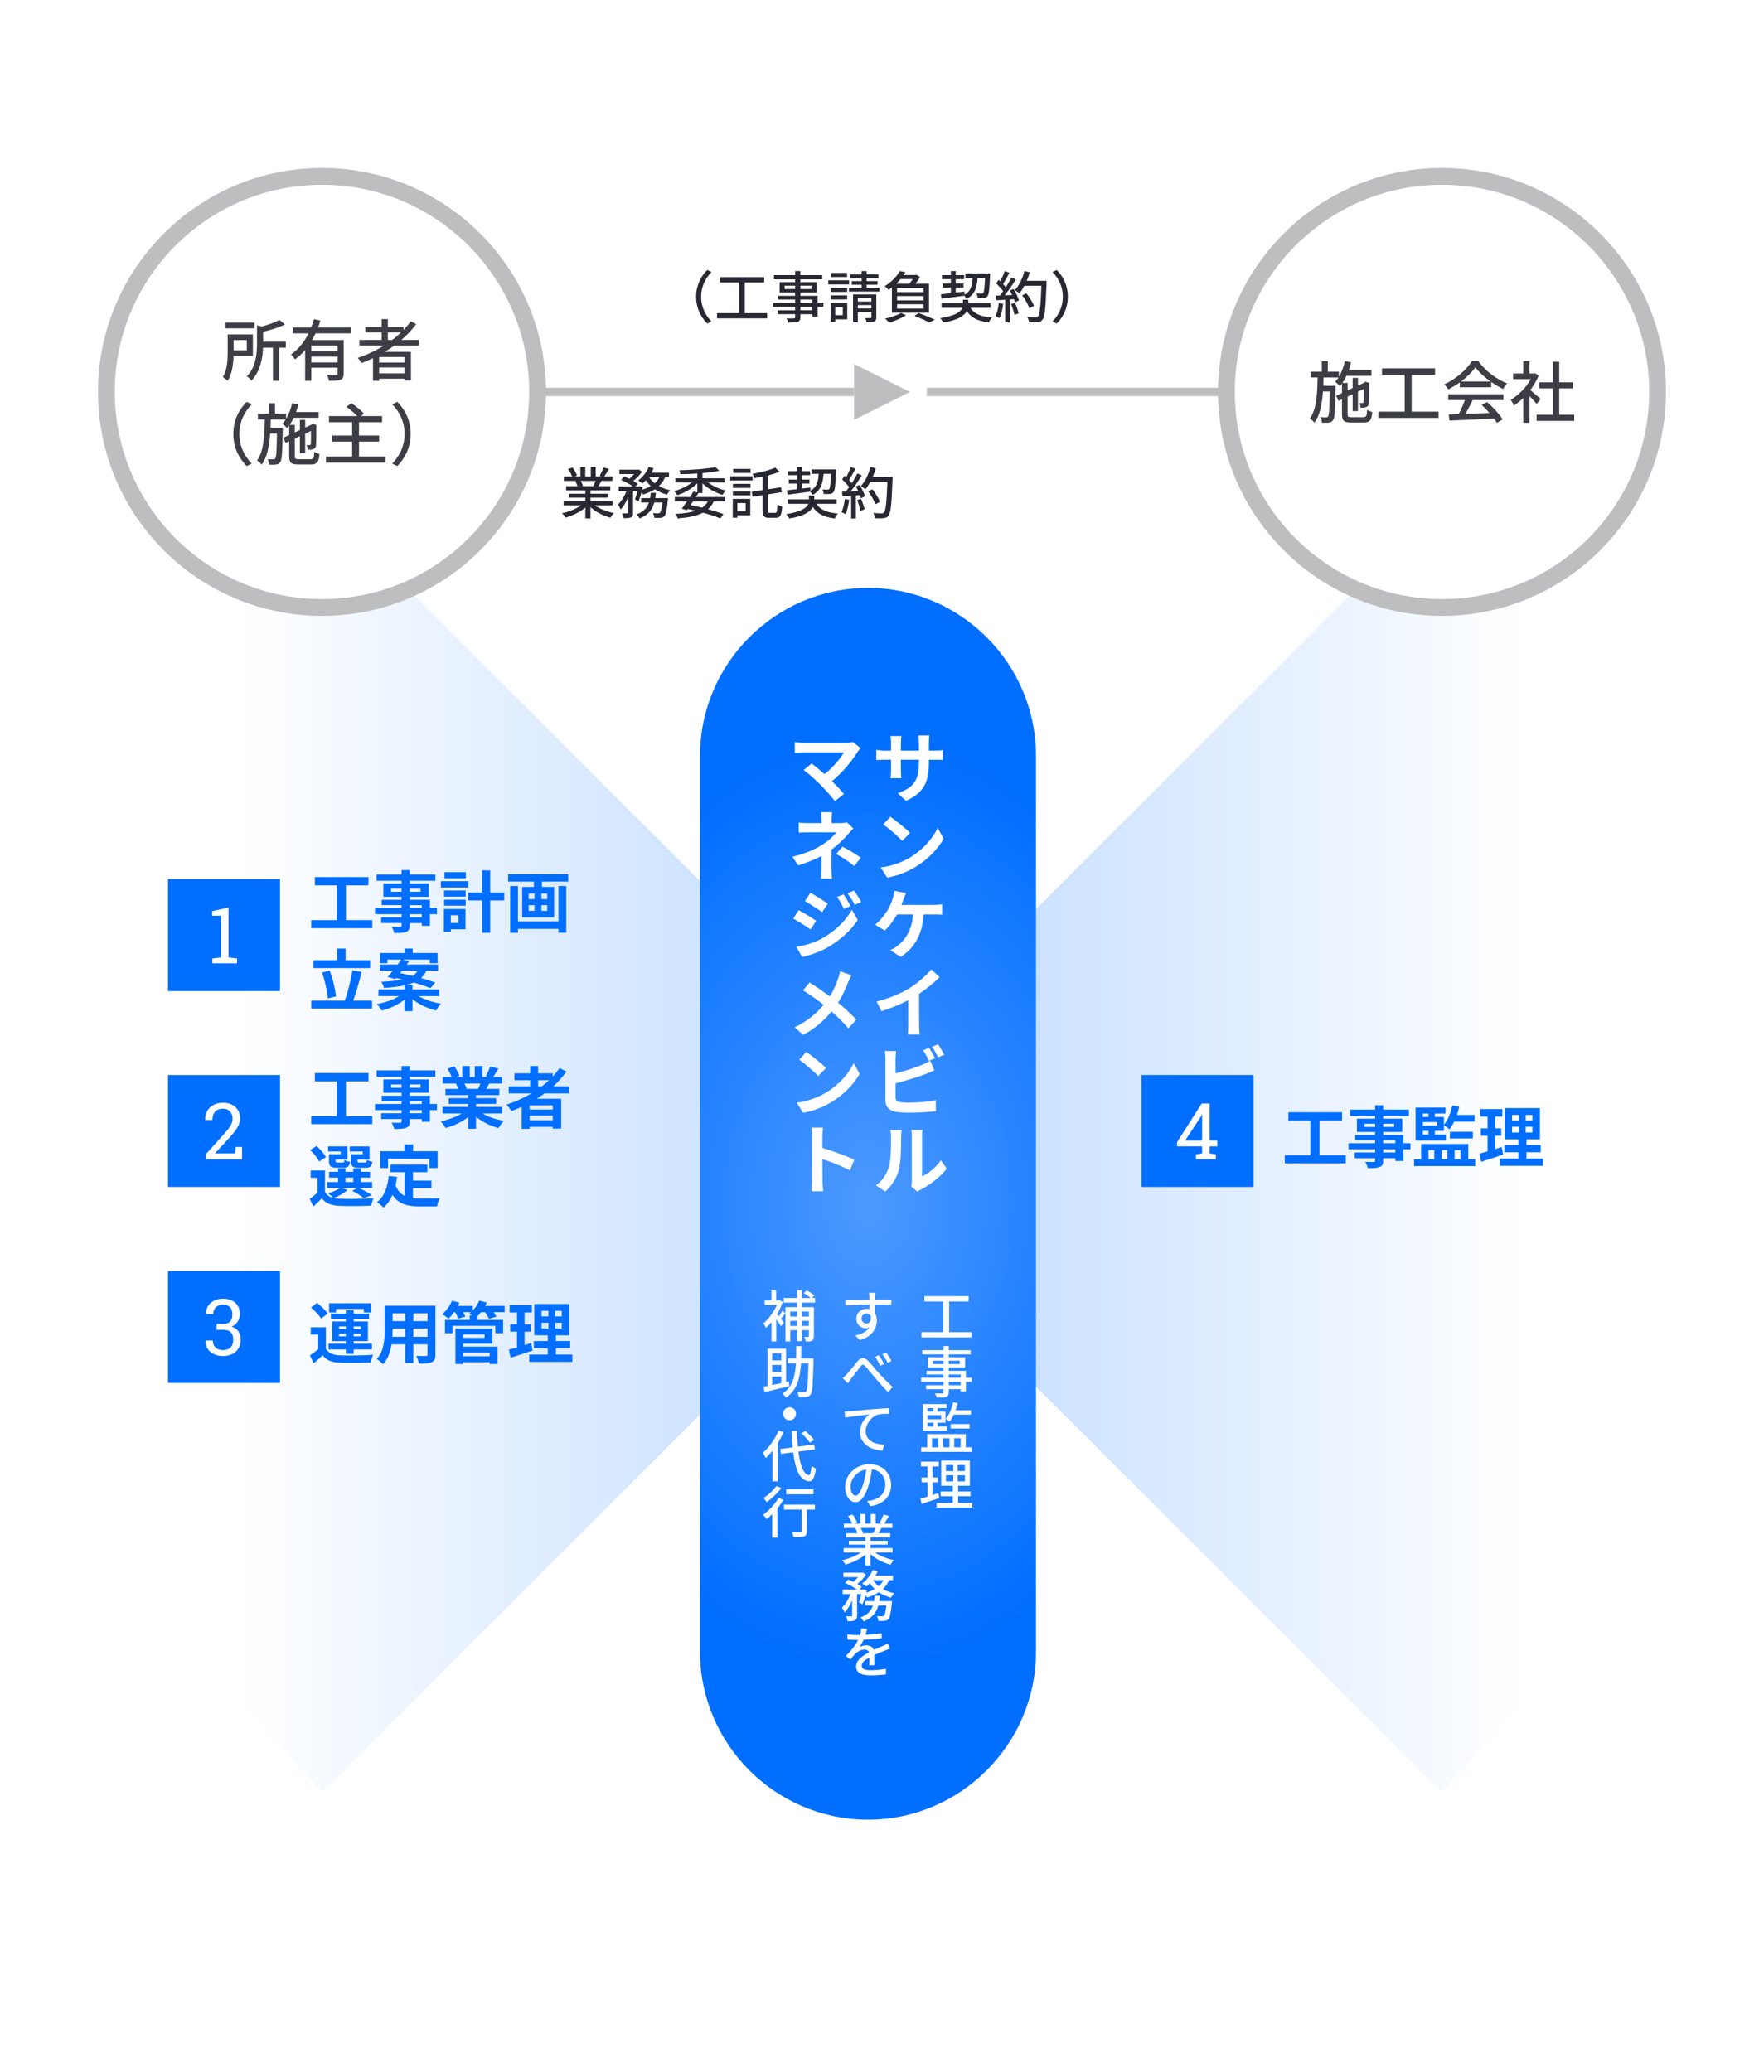 <?xml version="1.0" encoding="UTF-8"?>
<svg id="b" data-name="レイヤー 2" xmlns="http://www.w3.org/2000/svg" xmlns:xlink="http://www.w3.org/1999/xlink" viewBox="0 0 315 370">
  <defs>
    <linearGradient id="d" data-name="名称未設定グラデーション 5" x1="10" y1="205" x2="172.635" y2="205" gradientUnits="userSpaceOnUse">
      <stop offset=".2" stop-color="#fff"/>
      <stop offset="1" stop-color="#006eff"/>
    </linearGradient>
    <linearGradient id="e" data-name="名称未設定グラデーション 5" x1="-85.77" y1="205" x2="76.864" y2="205" gradientTransform="translate(219.23) rotate(-180) scale(1 -1)" xlink:href="#d"/>
    <radialGradient id="f" data-name="名称未設定グラデーション 11" cx="347.5" cy="202.952" fx="347.5" fy="202.952" r="78.696" gradientTransform="translate(-105.625 .041) scale(.75 1.059)" gradientUnits="userSpaceOnUse">
      <stop offset="0" stop-color="#4c99ff"/>
      <stop offset="1" stop-color="#006eff"/>
    </radialGradient>
  </defs>
  <g id="c" data-name="Design">
    <rect width="315" height="370" style="fill: #fff;"/>
    <g>
      <g style="opacity: .3;">
        <path d="m172.635,205l-115,115c-63.513-63.513-63.513-166.487,0-230h0l115,115Z" style="fill: url(#d);"/>
      </g>
      <g style="opacity: .3;">
        <path d="m142.365,205l115,115c63.513-63.513,63.513-166.487,0-230h0l-115,115Z" style="fill: url(#e);"/>
      </g>
      <line x1="97" y1="70" x2="152.5" y2="70" style="fill: none; stroke: #bebec1; stroke-miterlimit: 10; stroke-width: 1.5px;"/>
      <line x1="165.5" y1="70" x2="221" y2="70" style="fill: none; stroke: #bebec1; stroke-miterlimit: 10; stroke-width: 1.5px;"/>
      <polygon points="152.5 65 152.5 75 162.5 70 152.5 65" style="fill: #bebec1;"/>
      <g>
        <circle cx="57.5" cy="70" r="38.5" style="fill: #fff;"/>
        <path d="m57.5,33c20.402,0,37,16.598,37,37s-16.598,37-37,37-37-16.598-37-37,16.598-37,37-37m0-3c-22.056,0-40,17.944-40,40s17.944,40,40,40,40-17.944,40-40-17.944-40-40-40h0Z" style="fill: #bebec1;"/>
      </g>
      <g>
        <path d="m41.707,63.582c-.048,1.451-.264,3.226-1.056,4.438-.168-.192-.636-.552-.863-.684.804-1.271.875-3.106.875-4.474v-3.13h4.498v3.85h-3.454Zm3.729-4.941h-5.181v-1.02h5.181v1.02Zm-3.718,2.099v1.835h2.351v-1.835h-2.351Zm9.331,1.355h-1.199v5.913h-1.115v-5.913h-1.764c-.071,1.847-.468,4.222-2.074,5.889-.156-.24-.552-.624-.828-.755,1.655-1.727,1.823-4.078,1.823-5.889v-3.227l.852.204c1.188-.324,2.41-.756,3.154-1.188l.983.828c-1.079.54-2.543.972-3.898,1.307v1.763h4.066v1.067Z" style="fill: #3d3d46;"/>
        <path d="m56.346,59.54c-.192.408-.408.816-.624,1.2h5.648v5.973c0,.6-.119.936-.551,1.103-.42.18-1.092.18-2.087.18-.036-.3-.204-.78-.349-1.08.708.036,1.428.036,1.632.024.203,0,.264-.06.264-.24v-1.031h-4.689v2.338h-1.104v-5.493c-.527.624-1.127,1.187-1.799,1.655-.168-.24-.504-.659-.731-.863,1.354-.912,2.398-2.291,3.154-3.766h-2.831v-1.043h3.286c.204-.503.372-1.007.504-1.499l1.14.264c-.132.408-.264.828-.42,1.235h5.961v1.043h-6.404Zm3.934,2.171h-4.689v1.043h4.689v-1.043Zm0,3.022v-1.043h-4.689v1.043h4.689Z" style="fill: #3d3d46;"/>
        <path d="m70.408,61.711c-.54.408-1.104.768-1.679,1.127h4.653v5.121h-1.151v-.324h-4.521v.372h-1.104v-4.03c-.672.312-1.355.6-2.039.864-.132-.252-.479-.696-.684-.923,1.655-.552,3.25-1.295,4.689-2.207h-4.39v-.996h3.97v-1.343h-2.926v-.971h2.926v-1.403h1.104v1.403h2.795v.528c.479-.492.923-1.008,1.307-1.547l.96.504c-.756,1.031-1.655,1.967-2.65,2.83h3.142v.996h-4.401Zm1.823,2.051h-4.521v.996h4.521v-.996Zm0,2.927v-1.056h-4.521v1.056h4.521Zm-2.195-5.973c.564-.419,1.08-.875,1.571-1.343h-2.351v1.343h.779Z" style="fill: #3d3d46;"/>
        <path d="m44.042,71.769l.912.432c-1.308,1.367-2.207,3.094-2.207,5.301s.899,3.934,2.207,5.301l-.912.432c-1.367-1.379-2.374-3.298-2.374-5.733s1.007-4.354,2.374-5.733Z" style="fill: #3d3d46;"/>
        <path d="m55.467,82.012c.504,0,.6-.216.659-1.319.24.168.636.336.924.396-.132,1.451-.444,1.871-1.512,1.871h-2.267c-1.295,0-1.631-.312-1.631-1.511v-2.65l-.624.3-.407-.923,1.031-.48v-1.703c-.12.168-.24.324-.372.468-.168-.192-.6-.6-.839-.779.216-.228.407-.48.587-.768h-2.674c-.013.503-.024.995-.036,1.487h2.194s0,.324-.012.468c-.072,3.886-.132,5.253-.443,5.661-.192.3-.408.396-.72.432-.3.048-.768.048-1.248.036-.023-.3-.132-.731-.287-.996.443.036.827.036,1.007.036.156.012.265-.024.36-.168.18-.24.252-1.355.3-4.45h-1.212c-.155,2.219-.527,4.222-1.522,5.577-.181-.252-.528-.588-.815-.756,1.199-1.643,1.331-4.461,1.379-7.328h-1.235v-1.032h1.991v-1.871h1.067v1.871h1.979v.912c.479-.792.852-1.775,1.079-2.806l1.104.228c-.12.468-.252.936-.407,1.379h4.029v1.02h-4.449c-.216.468-.468.887-.731,1.271h.923v1.343l.912-.419v-1.811h.947v1.367l1.067-.492.096-.072.192-.132.684.252-.048.156c0,1.703,0,3.083-.048,3.418-.024.419-.217.624-.528.731-.264.096-.647.108-.936.096-.023-.264-.107-.624-.216-.839.192.012.432.012.527.012.12,0,.181-.036.217-.204.023-.144.035-1.02.035-2.327l-1.043.492v3.466h-.947v-3.022l-.912.432v3.13c0,.468.097.552.732.552h2.099Z" style="fill: #3d3d46;"/>
        <path d="m68.834,81.52v1.091h-10.626v-1.091h4.677v-2.651h-3.562v-1.079h3.562v-2.387h-4.138v-1.091h5.037c-.491-.528-1.271-1.2-1.931-1.667l.911-.635c.768.516,1.752,1.319,2.243,1.883l-.588.42h3.814v1.091h-4.126v2.387h3.598v1.079h-3.598v2.651h4.726Z" style="fill: #3d3d46;"/>
        <path d="m70.951,83.235l-.911-.432c1.307-1.367,2.206-3.094,2.206-5.301s-.899-3.934-2.206-5.301l.911-.432c1.367,1.379,2.375,3.298,2.375,5.733s-1.008,4.354-2.375,5.733Z" style="fill: #3d3d46;"/>
      </g>
      <g>
        <circle cx="257.5" cy="70" r="38.5" style="fill: #fff;"/>
        <path d="m257.5,33c20.402,0,37,16.598,37,37s-16.598,37-37,37-37-16.598-37-37,16.598-37,37-37m0-3c-22.056,0-40,17.944-40,40s17.944,40,40,40,40-17.944,40-40-17.944-40-40-40h0Z" style="fill: #bebec1;"/>
      </g>
      <g>
        <path d="m243.467,74.512c.504,0,.6-.216.659-1.319.24.168.636.336.924.396-.132,1.452-.444,1.871-1.512,1.871h-2.267c-1.295,0-1.631-.312-1.631-1.511v-2.65l-.624.3-.407-.923,1.031-.48v-1.703c-.12.168-.24.324-.372.468-.168-.192-.6-.6-.839-.779.216-.228.407-.48.587-.768h-2.674c-.013.503-.024.995-.036,1.487h2.194s0,.324-.012.467c-.072,3.886-.132,5.253-.443,5.661-.192.3-.408.396-.72.432-.3.048-.768.048-1.248.036-.023-.3-.132-.731-.287-.996.443.036.827.036,1.007.036.156.012.265-.024.36-.168.18-.24.252-1.355.3-4.45h-1.212c-.155,2.219-.527,4.222-1.522,5.577-.181-.252-.528-.588-.815-.756,1.199-1.643,1.331-4.461,1.379-7.328h-1.235v-1.032h1.991v-1.871h1.067v1.871h1.979v.912c.479-.792.852-1.775,1.079-2.807l1.104.228c-.12.468-.252.936-.407,1.379h4.029v1.02h-4.449c-.216.468-.468.887-.731,1.271h.923v1.343l.912-.419v-1.811h.947v1.367l1.067-.492.096-.072.192-.132.684.252-.048.156c0,1.703,0,3.083-.049,3.418-.023.419-.216.624-.527.731-.264.096-.647.108-.936.096-.023-.264-.107-.624-.216-.839.192.012.432.012.528.012.119,0,.18-.036.216-.204.023-.144.035-1.02.035-2.327l-1.043.492v3.466h-.947v-3.022l-.912.432v3.13c0,.468.097.552.731.552h2.1Z" style="fill: #3d3d46;"/>
        <path d="m256.882,73.517v1.115h-10.734v-1.115h4.689v-6.572h-4.054v-1.151h9.475v1.151h-4.174v6.572h4.798Z" style="fill: #3d3d46;"/>
        <path d="m260.679,68.299c-.66.468-1.368.9-2.087,1.248-.12-.252-.42-.672-.66-.912,2.051-.936,4.006-2.663,4.905-4.125h1.151c1.271,1.763,3.263,3.226,5.134,3.958-.265.276-.517.672-.708,1.007-.695-.335-1.428-.755-2.123-1.247v.936h-5.612v-.864Zm-2.063,2.111h9.847v1.043h-5.493c-.396.804-.839,1.703-1.271,2.471,1.332-.048,2.819-.108,4.282-.168-.444-.503-.924-1.007-1.392-1.427l.96-.516c1.091.924,2.23,2.195,2.782,3.083l-1.02.636c-.132-.228-.312-.492-.527-.78-2.854.144-5.901.276-7.939.36l-.145-1.091,1.775-.06c.396-.744.827-1.703,1.115-2.507h-2.975v-1.043Zm7.544-2.278c-1.079-.768-2.062-1.667-2.698-2.543-.576.84-1.487,1.739-2.555,2.543h5.253Z" style="fill: #3d3d46;"/>
        <path d="m274.417,72.149c-.275-.348-.815-.923-1.307-1.415v4.773h-1.104v-4.425c-.54.528-1.115.983-1.68,1.343-.107-.288-.384-.815-.552-1.032,1.368-.779,2.747-2.17,3.562-3.67h-3.143v-1.019h1.812v-2.207h1.104v2.207h.827l.192-.036.623.42c-.359.911-.888,1.787-1.487,2.579.564.456,1.56,1.319,1.835,1.571l-.684.912Zm6.692,1.919v1.104h-6.716v-1.104h2.902v-4.702h-2.423v-1.079h2.423v-3.694h1.14v3.694h2.422v1.079h-2.422v4.702h2.674Z" style="fill: #3d3d46;"/>
      </g>
      <g>
        <path d="m66.478,164.337v1.439h-10.901v-1.439h4.569v-6.201h-3.922v-1.487h9.582v1.487h-4.029v6.201h4.701Z" style="fill: #006eff;"/>
        <path d="m78.021,163.269h-1.248v2.086h-1.451v-.492h-2.158v.372c0,.708-.168.995-.636,1.199-.456.18-1.104.204-2.123.204-.072-.336-.288-.828-.468-1.127.575.024,1.283.024,1.476.024.228-.012.3-.084.3-.3v-.372h-3.646v-1.031h3.646v-.563h-4.75v-1.092h4.75v-.516h-3.551v-.959h3.551v-.528h-3.251v-2.375h3.251v-.492h-4.474v-1.127h4.474v-.779h1.451v.779h4.581v1.127h-4.581v.492h3.406v2.375h-3.406v.528h3.609v1.475h1.248v1.092Zm-6.309-3.994v-.576h-1.884v.576h1.884Zm1.451-.576v.576h1.942v-.576h-1.942Zm0,3.478h2.158v-.516h-2.158v.516Zm2.158,1.092h-2.158v.563h2.158v-.563Z" style="fill: #006eff;"/>
        <path d="m83.633,158.508h-4.905v-1.127h4.905v1.127Zm-.516,7.46h-2.614v.468h-1.235v-4.09h3.85v3.622Zm-3.813-6.92h3.85v1.091h-3.85v-1.091Zm0,1.643h3.85v1.067h-3.85v-1.067Zm3.874-3.838h-3.803v-1.08h3.803v1.08Zm-2.675,6.62v1.379h1.367v-1.379h-1.367Zm9.534-2.65h-2.506v5.781h-1.439v-5.781h-2.507v-1.416h2.507v-3.958h1.439v3.958h2.506v1.416Z" style="fill: #006eff;"/>
        <path d="m101.473,156.121v1.332h-4.702v.959h2.184v5.433h-5.709v-5.433h2.099v-.959h-4.605v-1.332h10.734Zm-1.739,2.123h1.379v8.347h-1.379v-.695h-7.244v.708h-1.392v-8.359h1.392v6.309h7.244v-6.309Zm-5.325,2.339h1.043v-1.008h-1.043v1.008Zm0,2.099h1.043v-1.02h-1.043v1.02Zm3.311-3.106h-1.044v1.008h1.044v-1.008Zm0,2.087h-1.044v1.02h1.044v-1.02Z" style="fill: #006eff;"/>
        <path d="m66.441,178.708v1.427h-10.854v-1.427h5.973c.539-1.451,1.115-3.682,1.367-5.409l1.643.3c-.419,1.763-.983,3.706-1.499,5.109h3.37Zm-.348-5.805h-10.122v-1.403h4.258v-2.087h1.487v2.087h4.377v1.403Zm-7.556,5.433c-.084-1.248-.504-3.167-1.031-4.63l1.367-.359c.563,1.475,1.007,3.334,1.127,4.605l-1.463.384Z" style="fill: #006eff;"/>
        <path d="m74.753,177.905c1.056.624,2.555,1.127,4.006,1.355-.312.3-.708.852-.911,1.211-1.5-.36-3.047-1.091-4.187-2.015v2.135h-1.415v-2.062c-1.104.899-2.603,1.595-4.09,1.955-.191-.348-.575-.875-.875-1.151,1.439-.252,2.938-.779,3.958-1.427h-3.658v-1.175h4.665v-.744c-.972.216-2.183.36-3.682.468-.061-.335-.288-.828-.468-1.103,1.619-.084,2.83-.216,3.754-.42-.384-.084-.768-.18-1.128-.252l-.155.18-1.355-.372c.288-.312.6-.696.936-1.104h-2.362v-1.115h3.214c.228-.312.456-.612.647-.888h-2.459v.66h-1.318v-1.835h4.401v-.792h1.427v.792h4.438v1.835h-1.379v-.66h-4.821l1.091.324c-.132.18-.264.372-.407.563h5.601v1.115h-2.11c-.216.504-.516.936-.924,1.295.972.276,1.859.552,2.53.804l-.852,1.007c-.719-.312-1.799-.671-2.974-1.007-.384.168-.828.312-1.344.432h1.115v.815h4.773v1.175h-3.682Zm-3.311-4.102c.696.132,1.464.3,2.231.492.42-.252.695-.563.899-.912h-2.807l-.324.42Z" style="fill: #006eff;"/>
      </g>
      <g>
        <path d="m106.246,90.27c.88.62,2.169,1.129,3.389,1.359-.21.2-.479.58-.62.83-1.299-.35-2.638-1.02-3.577-1.879v2.009h-.91v-1.939c-.949.8-2.299,1.449-3.548,1.799-.14-.24-.399-.589-.609-.79,1.189-.25,2.488-.77,3.368-1.389h-3.089v-.779h3.878v-.61h-2.948v-.7h2.948v-.6h-3.438v-.739h2.049c-.091-.28-.26-.64-.42-.91l.239-.04h-2.269v-.78h1.479c-.15-.39-.45-.939-.729-1.349l.81-.27c.31.43.659,1.04.799,1.43l-.509.189h1.099v-1.709h.87v1.709h.989v-1.709h.88v1.709h1.079l-.38-.12c.24-.4.55-1.03.699-1.479l.96.24c-.27.49-.57.989-.83,1.359h1.439v.78h-1.929c-.19.34-.39.669-.56.95h2.118v.739h-3.537v.6h3.067v.7h-3.067v.61h3.938v.779h-3.129Zm-2.568-4.377c.18.29.36.649.43.89l-.289.06h2.108c.149-.27.31-.63.439-.95h-2.688Z" style="fill: #282832;"/>
        <path d="m118.775,85.213c-.271.63-.649,1.159-1.109,1.599.59.34,1.279.59,2.019.75-.189.18-.46.54-.579.78-.8-.21-1.529-.53-2.169-.959-.61.4-1.33.7-2.109.939-.05-.11-.149-.26-.26-.41-.17.589-.359,1.179-.55,1.609l-.64-.32c.16-.39.31-.949.44-1.499h-.771v3.838c0,.45-.069.7-.369.859-.29.13-.7.15-1.319.15-.03-.25-.15-.629-.27-.879.399.02.799.02.919.01.12-.01.16-.03.16-.15v-2.708c-.37.86-.84,1.669-1.35,2.169-.09-.27-.31-.649-.47-.89.6-.53,1.17-1.479,1.529-2.398h-1.39v-.81h2.549c-.55-.4-1.419-.87-2.139-1.179l.58-.6c.279.11.6.25.899.4.31-.24.609-.54.859-.839h-2.629v-.79h3.288l.15-.03.6.37c-.37.589-.97,1.209-1.56,1.669.32.18.59.37.8.53l-.43.47h.62l.14-.05.56.2c-.03.13-.06.26-.09.4.569-.16,1.079-.37,1.529-.63-.34-.32-.64-.669-.89-1.049-.2.22-.399.41-.6.58-.18-.15-.54-.41-.77-.53.789-.57,1.499-1.469,1.898-2.409l.87.24c-.12.27-.26.529-.41.79h3.148v.779h-.689Zm.51,3.748s-.01.24-.03.37c-.17,1.789-.35,2.559-.63,2.858-.199.2-.399.26-.669.3-.25.02-.66.02-1.109,0-.021-.26-.12-.62-.25-.859.39.04.759.05.929.05.15,0,.23-.02.32-.11.17-.15.31-.66.439-1.829h-1.449c-.34,1.229-1.039,2.229-2.618,2.849-.11-.22-.36-.56-.55-.72,1.299-.47,1.909-1.219,2.219-2.129h-1.399v-.779h1.6c.05-.31.09-.62.12-.95h.919c-.03.33-.07.64-.12.95h2.279Zm-3.378-3.748c.26.41.6.77,1.009,1.1.35-.31.63-.68.84-1.1h-1.849Z" style="fill: #282832;"/>
        <path d="m124.728,88.052c-.14.23-.3.47-.46.72h5.237v.77h-2.049c-.25.56-.6,1.029-1.029,1.409,1.069.29,2.039.59,2.769.87l-.561.77c-.809-.34-1.889-.689-3.098-1.029-1.1.58-2.589.87-4.527,1.029-.07-.26-.21-.6-.37-.81,1.469-.08,2.648-.24,3.578-.56-.46-.11-.93-.22-1.409-.32l-.17.23-.88-.29c.271-.36.6-.819.93-1.299h-2.188v-.77h2.708c.23-.35.45-.689.63-1l.68.19v-1.639c-.92.939-2.289,1.719-3.588,2.119-.12-.229-.38-.56-.57-.729,1.14-.29,2.329-.85,3.158-1.529h-2.908v-.76h3.908v-.85c-1.02.07-2.059.11-3.019.12-.02-.19-.12-.53-.189-.71,2.259-.05,4.967-.24,6.437-.56l.689.66c-.84.18-1.889.32-2.998.42v.919h3.928v.76h-2.909c.84.64,2.029,1.169,3.148,1.429-.199.189-.46.529-.6.77-1.289-.39-2.648-1.14-3.567-2.059v1.729h-.71Zm-.97,1.489c-.149.23-.3.45-.46.669.69.14,1.39.3,2.06.46.439-.3.789-.669,1.059-1.129h-2.658Z" style="fill: #282832;"/>
        <path d="m134.388,85.803h-3.988v-.74h3.988v.74Zm-.41,6.236h-2.309v.42h-.819v-3.358h3.128v2.938Zm-3.108-5.617h3.139v.72h-3.139v-.72Zm0,1.329h3.139v.729h-3.139v-.729Zm3.148-3.278h-3.088v-.729h3.088v.729Zm-2.349,5.377v1.439h1.479v-1.439h-1.479Zm6.776,1.739c.29,0,.34-.29.38-1.499.22.17.6.34.85.4-.09,1.479-.32,1.989-1.149,1.989h-1.209c-.9,0-1.14-.31-1.14-1.399v-2.639l-1.799.28-.141-.9,1.939-.29v-2.399c-.5.1-1,.19-1.47.27-.04-.23-.189-.57-.31-.78,1.459-.26,3.089-.66,4.038-1.099l.77.74c-.6.25-1.329.47-2.099.66v2.468l2.358-.36.16.87-2.519.39v2.789c0,.44.06.51.359.51h.979Z" style="fill: #282832;"/>
        <path d="m145.797,89.981c.659,1.069,1.898,1.579,3.848,1.739-.21.21-.46.61-.569.88-1.939-.24-3.158-.84-3.928-2.059-.43.839-1.539,1.639-4.208,2.059-.11-.22-.35-.58-.54-.78,2.749-.42,3.668-1.149,3.948-1.839h-3.698v-.8h3.809v-.66h.949v.66h3.968v.8h-3.578Zm-5.268-2.419c.49-.05,1.1-.12,1.77-.19v-1h-1.449v-.719h1.449v-.79h-1.589v-.72h1.589v-.729h.869v.729h1.499v.72h-1.499v.79h1.38v.719h-1.38v.89l1.539-.19.021.57c1.119-.61,1.379-1.599,1.469-3.008h-1.299v-.79h4.407s0,.26-.01.37c-.1,2.439-.2,3.358-.46,3.678-.17.22-.359.3-.64.33-.239.03-.659.03-1.089.02-.021-.25-.11-.62-.25-.83.39.04.749.04.899.04.149,0,.24-.02.33-.12.14-.189.239-.889.319-2.698h-1.339c-.13,1.759-.5,2.999-1.959,3.758-.08-.17-.271-.42-.43-.58-1.46.21-2.969.4-4.058.54l-.091-.79Z" style="fill: #282832;"/>
        <path d="m151.649,89.271c-.13.939-.36,1.909-.67,2.549-.15-.11-.52-.28-.71-.35.3-.6.49-1.479.59-2.339l.79.14Zm1.849-2.668c.41.65.819,1.5.96,2.049l-.71.34c-.04-.16-.1-.35-.18-.56l-.74.05v4.118h-.829v-4.068c-.569.03-1.1.06-1.56.09l-.08-.82.7-.02c.189-.24.38-.5.579-.78-.31-.44-.819-.979-1.259-1.399l.449-.62c.091.08.181.16.271.24.31-.55.64-1.27.819-1.809l.84.3c-.36.68-.78,1.469-1.14,2.009.189.2.359.4.489.58.391-.6.75-1.219,1.01-1.739l.79.34c-.57.909-1.319,2.009-1.989,2.838l1.329-.05c-.13-.28-.27-.549-.42-.799l.67-.29Zm.25,2.479c.27.6.54,1.379.649,1.889l-.739.26c-.09-.52-.36-1.309-.61-1.919l.7-.23Zm5.637-3.478c-.17,4.408-.3,5.967-.72,6.477-.239.33-.489.42-.879.46-.34.05-.95.04-1.54.01-.02-.27-.13-.669-.31-.929.649.05,1.25.06,1.489.06.21,0,.32-.04.43-.17.32-.32.479-1.799.61-5.467h-3.049c-.27.51-.569.969-.88,1.339-.18-.16-.6-.43-.819-.56.76-.81,1.38-2.109,1.729-3.418l.949.22c-.15.52-.34,1.039-.55,1.529h3.538v.45Zm-3.068,4.448c-.2-.61-.749-1.579-1.279-2.299l.75-.37c.539.68,1.129,1.629,1.349,2.249l-.819.42Z" style="fill: #282832;"/>
      </g>
      <g>
        <path d="m126.285,48.225l.76.36c-1.09,1.139-1.839,2.579-1.839,4.417s.749,3.278,1.839,4.417l-.76.36c-1.14-1.149-1.979-2.749-1.979-4.777s.839-3.628,1.979-4.777Z" style="fill: #282832;"/>
        <path d="m136.984,55.93v.93h-8.944v-.93h3.907v-5.477h-3.378v-.959h7.896v.959h-3.478v5.477h3.997Z" style="fill: #282832;"/>
        <path d="m147.035,54.791h-1.04v1.749h-.939v-.43h-2.129v.52c0,.51-.13.72-.47.85-.34.12-.859.13-1.699.13-.05-.21-.189-.55-.319-.75.55.02,1.149.02,1.31.01.18-.01.239-.06.239-.23v-.529h-3.118v-.7h3.118v-.62h-3.998v-.729h3.998v-.57h-3.028v-.66h3.028v-.59h-2.769v-1.839h2.769v-.51h-3.788v-.75h3.788v-.729h.939v.729h3.898v.75h-3.898v.51h2.908v1.839h-2.908v.59h3.068v1.229h1.04v.729Zm-5.048-3.168v-.6h-1.879v.6h1.879Zm.939-.6v.6h1.969v-.6h-1.969Zm0,3.039h2.129v-.57h-2.129v.57Zm2.129.729h-2.129v.62h2.129v-.62Z" style="fill: #282832;"/>
        <path d="m151.628,50.803h-3.729v-.74h3.729v.74Zm-.33,6.236h-2.148v.42h-.8v-3.358h2.948v2.938Zm-.01-4.897h-2.929v-.72h2.929v.72Zm-2.929.609h2.929v.729h-2.929v-.729Zm2.908-3.278h-2.868v-.729h2.868v.729Zm-2.118,5.377v1.439h1.349v-1.439h-1.349Zm7.905-3.448v.68h-5.447v-.68h2.27v-.55h-1.77v-.649h1.77v-.5h-2.029v-.68h2.029v-.609h.879v.609h2.099v.68h-2.099v.5h1.939v.649h-1.939v.55h2.299Zm-.569,5.257c0,.42-.09.64-.37.77-.3.12-.739.12-1.369.12-.03-.22-.13-.54-.24-.75.41.02.82.01.939.01.13-.01.17-.04.17-.16v-.919h-2.429v1.839h-.859v-4.987h4.158v4.078Zm-3.299-3.398v.6h2.429v-.6h-2.429Zm2.429,1.829v-.6h-2.429v.6h2.429Z" style="fill: #282832;"/>
        <path d="m159.269,51.343c-.189.15-.39.29-.6.43-.149-.2-.47-.52-.689-.66,1.289-.759,2.199-1.809,2.688-2.698l1.02.2c-.1.17-.22.34-.33.51h2.159l.15-.05.629.419c-.21.38-.52.81-.85,1.189h2.449v5.167h-6.627v-4.507Zm2.52,4.967c-.79.52-2.039,1.02-3.009,1.319-.17-.19-.51-.57-.729-.729.999-.23,2.179-.6,2.849-1l.89.41Zm-.979-6.466c-.23.29-.49.569-.77.839h2.309c.229-.25.459-.55.649-.839h-2.188Zm4.127,1.579h-4.747v.759h4.747v-.759Zm0,1.459h-4.747v.76h4.747v-.76Zm0,1.459h-4.747v.77h4.747v-.77Zm-.889,1.569c1.029.37,2.188.85,2.888,1.189l-1.02.5c-.589-.34-1.619-.81-2.618-1.18l.75-.51Z" style="fill: #282832;"/>
        <path d="m173.297,54.981c.659,1.069,1.898,1.579,3.848,1.739-.21.21-.46.61-.569.88-1.939-.24-3.158-.84-3.928-2.059-.43.839-1.539,1.639-4.208,2.059-.11-.22-.35-.58-.54-.78,2.749-.42,3.668-1.149,3.948-1.839h-3.698v-.8h3.809v-.66h.949v.66h3.968v.8h-3.578Zm-5.268-2.419c.49-.05,1.1-.12,1.77-.19v-1h-1.449v-.719h1.449v-.79h-1.589v-.72h1.589v-.729h.869v.729h1.499v.72h-1.499v.79h1.38v.719h-1.38v.89l1.539-.19.021.57c1.119-.61,1.379-1.599,1.469-3.008h-1.299v-.79h4.407s0,.26-.01.37c-.1,2.439-.2,3.358-.46,3.678-.17.22-.359.3-.64.33-.239.03-.659.03-1.089.02-.021-.25-.11-.62-.25-.83.39.04.749.04.899.04.149,0,.239-.02.33-.12.14-.189.239-.889.319-2.698h-1.339c-.13,1.759-.5,2.999-1.959,3.758-.08-.17-.271-.42-.43-.58-1.46.21-2.969.4-4.058.54l-.091-.79Z" style="fill: #282832;"/>
        <path d="m179.149,54.271c-.13.939-.36,1.909-.67,2.549-.15-.11-.52-.28-.71-.35.3-.6.49-1.479.59-2.339l.79.14Zm1.849-2.668c.41.65.819,1.5.96,2.049l-.71.34c-.04-.16-.1-.35-.18-.56l-.74.05v4.118h-.829v-4.068c-.569.03-1.1.06-1.56.09l-.08-.82.7-.02c.189-.24.38-.5.579-.78-.31-.44-.819-.979-1.259-1.399l.449-.62c.091.08.181.16.271.24.31-.55.64-1.27.819-1.809l.84.3c-.36.68-.78,1.469-1.14,2.009.189.2.359.4.489.58.391-.6.75-1.219,1.01-1.739l.79.34c-.57.909-1.319,2.009-1.989,2.838l1.329-.05c-.13-.28-.27-.549-.42-.799l.67-.29Zm.25,2.479c.27.6.54,1.379.649,1.889l-.739.26c-.09-.52-.36-1.309-.61-1.919l.7-.23Zm5.637-3.478c-.17,4.408-.3,5.967-.72,6.477-.239.33-.489.42-.879.46-.34.05-.95.04-1.54.01-.02-.27-.13-.669-.31-.929.649.05,1.25.06,1.489.06.21,0,.32-.04.43-.17.32-.32.479-1.799.61-5.467h-3.049c-.27.51-.569.969-.88,1.339-.18-.16-.6-.43-.819-.56.76-.81,1.38-2.109,1.729-3.418l.949.22c-.15.52-.34,1.039-.55,1.529h3.538v.45Zm-3.068,4.448c-.2-.61-.749-1.579-1.279-2.299l.75-.37c.539.68,1.129,1.629,1.349,2.249l-.819.42Z" style="fill: #282832;"/>
        <path d="m188.709,57.779l-.759-.36c1.089-1.139,1.839-2.579,1.839-4.417s-.75-3.278-1.839-4.417l.759-.36c1.14,1.149,1.979,2.749,1.979,4.777s-.84,3.628-1.979,4.777Z" style="fill: #282832;"/>
      </g>
      <path d="m185,295c0,16.5-13.5,30-30,30h0c-16.5,0-30-13.5-30-30v-160c0-16.5,13.5-30,30-30h0c16.5,0,30,13.5,30,30v160Z" style="fill: url(#f);"/>
      <g>
        <path d="m161.775,143.034l-1.457-1.373c2.634-.911,3.782-2.101,3.782-5.435v-.532h-3.222v1.863c0,.603.042,1.163.07,1.429h-1.905c.028-.266.07-.812.07-1.429v-1.863h-1.149c-.686,0-1.176.028-1.484.056v-1.821c.238.042.799.126,1.484.126h1.149v-1.358c0-.393-.028-.827-.084-1.233h1.933c-.028.252-.084.701-.084,1.233v1.358h3.222v-1.442c0-.546-.042-1.009-.084-1.261h1.947c-.028.266-.084.714-.084,1.261v1.442h.994c.729,0,1.135-.028,1.499-.098v1.779c-.294-.028-.771-.042-1.485-.042h-1.008v.462c0,3.376-.812,5.421-4.104,6.878Z" style="fill: #fff;"/>
        <path d="m162.49,153.154c2.325-1.373,4.09-3.446,4.958-5.267l1.064,1.905c-1.036,1.849-2.843,3.726-5.028,5.042-1.387.827-3.124,1.583-5.057,1.905l-1.148-1.793c2.143-.309,3.894-.995,5.211-1.793Zm.014-4.398l-1.387,1.429c-.7-.756-2.409-2.241-3.404-2.928l1.275-1.373c.952.644,2.717,2.045,3.516,2.872Z" style="fill: #fff;"/>
        <path d="m161.341,160.626c-.098.294-.237.645-.378.995h5.869c.351,0,.98-.028,1.415-.112v1.863c-.505-.042-1.106-.042-1.415-.042h-1.891c-.252,3.614-1.667,6.037-4.118,7.578l-1.85-1.233c.49-.196.967-.476,1.289-.742,1.429-1.093,2.563-2.773,2.787-5.603h-2.871c-.561.995-1.387,2.143-2.199,2.857l-1.709-1.037c.967-.728,1.835-1.947,2.354-2.801.364-.63.63-1.331.784-1.849.154-.448.266-.98.294-1.401l2.087.406c-.14.35-.322.827-.448,1.121Z" style="fill: #fff;"/>
        <path d="m162.49,176.434c1.387-.869,2.927-2.227,3.823-3.292l1.471,1.387c-1.036,1.023-2.339,2.087-3.655,2.97v5.477c0,.603.027,1.457.126,1.793h-2.157c.056-.336.084-1.19.084-1.793v-4.328c-1.4.714-3.124,1.442-4.791,1.947l-.854-1.723c2.438-.617,4.427-1.499,5.954-2.438Z" style="fill: #fff;"/>
        <path d="m159.927,189.131v2.577c1.61-.406,3.487-1.008,4.706-1.513.477-.196.938-.42,1.485-.742l.728,1.723c-.532.224-1.134.49-1.582.659-1.401.532-3.572,1.205-5.337,1.653v2.507c0,.588.28.742.882.854.393.07.953.084,1.569.084,1.415,0,3.613-.168,4.734-.462v1.975c-1.274.196-3.306.28-4.847.28-.883,0-1.695-.056-2.283-.154-1.177-.21-1.863-.854-1.863-2.031v-7.41c0-.392-.042-1.079-.098-1.415h2.003c-.056.406-.098,1.036-.098,1.415Zm7.06-.126l-1.093.462c-.28-.56-.7-1.358-1.064-1.891l1.078-.435c.337.49.812,1.359,1.079,1.863Zm1.625-.63l-1.079.462c-.28-.561-.714-1.359-1.106-1.877l1.093-.434c.351.504.854,1.373,1.093,1.849Z" style="fill: #fff;"/>
        <path d="m158.722,208.454c.393-1.163.393-3.74.393-5.379,0-.546-.057-.91-.141-1.247h2.031c-.014.056-.084.672-.084,1.233,0,1.611-.042,4.454-.406,5.855-.42,1.527-1.261,2.872-2.423,3.894l-1.667-1.093c1.204-.868,1.933-2.101,2.297-3.264Zm4.104,2.465v-7.942c0-.602-.099-1.121-.099-1.163h2.018c-.014.042-.099.575-.099,1.177v7.116c1.107-.476,2.452-1.555,3.362-2.872l1.051,1.499c-1.135,1.471-3.082,2.941-4.608,3.726-.295.14-.463.294-.603.392l-1.135-.938c.07-.266.112-.63.112-.995Z" style="fill: #fff;"/>
        <path d="m153.205,134.182c-.967,1.611-2.731,3.782-4.637,5.337.771.77,1.597,1.625,2.129,2.283l-1.61,1.274c-.561-.771-1.709-2.031-2.592-2.941-.798-.798-2.185-2.031-2.983-2.605l1.429-1.163c.546.406,1.442,1.134,2.297,1.891,1.541-1.205,2.815-2.76,3.446-3.866h-7.186c-.547,0-1.275.07-1.569.112v-1.975c.364.07,1.106.126,1.569.126h7.55c.532,0,.98-.056,1.274-.14l1.345,1.106c-.182.21-.35.406-.462.561Z" style="fill: #fff;"/>
        <path d="m148.498,146.304v.701h1.625c.42,0,.812-.042,1.135-.126l1.121,1.092c-.337.35-.757.798-1.051,1.135-.687.798-1.737,1.821-2.857,2.662v3.432c0,.546.042,1.317.084,1.737h-1.961c.056-.378.098-1.19.098-1.737v-2.311c-1.247.644-2.689,1.218-4.16,1.667l-1.037-1.541c2.62-.603,4.356-1.513,5.533-2.27,1.051-.672,1.905-1.527,2.312-2.087h-4.944c-.49,0-1.345.028-1.766.056v-1.793c.505.07,1.261.084,1.737.084h2.339v-.701c0-.434-.027-.924-.069-1.247h1.946c-.042.322-.084.827-.084,1.247Zm.827,6.206l1.12-1.289c1.261.658,1.961,1.079,3.264,1.961l-1.135,1.499c-1.177-.925-2.073-1.499-3.249-2.171Z" style="fill: #fff;"/>
        <path d="m145.753,164.465l-1.009,1.527c-.771-.533-2.185-1.443-3.096-1.933l.98-1.499c.925.49,2.424,1.415,3.124,1.905Zm1.078,3.124c2.312-1.289,4.217-3.166,5.295-5.099l1.051,1.835c-1.261,1.891-3.18,3.6-5.407,4.902-1.387.785-3.348,1.457-4.538,1.681l-1.022-1.793c1.526-.266,3.151-.714,4.622-1.527Zm.995-6.191l-1.009,1.499c-.757-.519-2.186-1.443-3.067-1.947l.966-1.499c.911.504,2.41,1.457,3.11,1.947Zm4.048.434l-1.177.504c-.406-.854-.714-1.443-1.219-2.143l1.149-.462c.392.561.938,1.471,1.246,2.101Zm1.919-.728l-1.162.504c-.435-.854-.785-1.387-1.289-2.059l1.163-.49c.42.546.952,1.443,1.288,2.045Z" style="fill: #fff;"/>
        <path d="m151.468,175.397c-.42,1.079-1.022,2.451-1.821,3.684,1.191.98,2.34,2.031,3.265,3.012l-1.415,1.569c-.953-1.121-1.919-2.059-3.012-3.012-1.19,1.443-2.76,2.941-5.057,4.188l-1.527-1.358c2.228-1.064,3.824-2.396,5.169-4.021-.966-.77-2.283-1.737-3.67-2.577l1.163-1.401c1.092.672,2.507,1.653,3.613,2.479.701-1.093,1.149-2.185,1.514-3.236.111-.364.266-.911.321-1.247l2.031.7c-.182.308-.434.911-.574,1.219Z" style="fill: #fff;"/>
        <path d="m147.49,195.154c2.325-1.373,4.09-3.446,4.958-5.267l1.064,1.905c-1.036,1.849-2.843,3.726-5.028,5.042-1.387.827-3.124,1.583-5.057,1.905l-1.148-1.793c2.143-.309,3.894-.995,5.211-1.793Zm.014-4.398l-1.387,1.429c-.7-.756-2.409-2.241-3.404-2.928l1.275-1.373c.952.644,2.717,2.045,3.516,2.872Z" style="fill: #fff;"/>
        <path d="m144.996,203.047c0-.49-.042-1.177-.126-1.653h2.115c-.056.476-.126,1.079-.126,1.653v1.975c1.835.546,4.454,1.513,5.688,2.115l-.771,1.891c-1.401-.728-3.433-1.513-4.917-2.017.014,1.681.014,3.334.014,3.838,0,.392.057,1.345.127,1.905h-2.13c.07-.532.126-1.358.126-1.905v-7.802Z" style="fill: #fff;"/>
      </g>
      <g>
        <path d="m173.484,237.93v.93h-8.944v-.93h3.907v-5.477h-3.378v-.959h7.896v.959h-3.478v5.477h3.997Z" style="fill: #fff;"/>
        <path d="m173.535,246.791h-1.04v1.749h-.939v-.43h-2.129v.52c0,.51-.13.72-.47.85-.34.12-.859.13-1.699.13-.05-.21-.189-.55-.319-.75.55.02,1.149.02,1.31.01.18-.01.239-.06.239-.23v-.529h-3.118v-.7h3.118v-.62h-3.998v-.729h3.998v-.57h-3.028v-.66h3.028v-.59h-2.769v-1.839h2.769v-.51h-3.788v-.75h3.788v-.729h.939v.729h3.898v.75h-3.898v.51h2.908v1.839h-2.908v.59h3.068v1.229h1.04v.729Zm-5.048-3.168v-.6h-1.879v.6h1.879Zm.939-.6v.6h1.969v-.6h-1.969Zm0,3.039h2.129v-.57h-2.129v.57Zm2.129.729h-2.129v.62h2.129v-.62Z" style="fill: #fff;"/>
        <path d="m173.515,258.49v.82h-9.025v-.82h1.08v-2.358h6.896v2.358h1.049Zm-4.388-2.968h-4.337v-4.747h4.257v.719h-1.619v.63h1.409v1.979h-1.409v.689h1.699v.729Zm-3.488-4.028v.63h1.03v-.63h-1.03Zm2.429,1.25h-2.429v.74h2.429v-.74Zm-2.429,2.049h1.03v-.689h-1.03v.689Zm.8,3.698h1.119v-1.619h-1.119v1.619Zm1.979-1.619v1.619h1.129v-1.619h-1.129Zm1.889-4.208c-.22.47-.47.899-.739,1.239-.15-.14-.49-.38-.69-.5.63-.72,1.08-1.819,1.33-2.958l.81.16c-.101.43-.23.859-.38,1.269h2.748v.79h-3.078Zm-.53,2.469v-.79h3.368v.79h-3.368Zm.62,1.739v1.619h1.149v-1.619h-1.149Z" style="fill: #fff;"/>
        <path d="m167.728,267.55c-1.089.38-2.248.77-3.147,1.06l-.221-.949c.36-.1.8-.22,1.279-.37v-2.539h-1.079v-.859h1.079v-1.989h-1.179v-.86h3.178v.86h-1.109v1.989h.95v.859h-.95v2.259c.34-.11.7-.22,1.04-.34l.159.879Zm5.907.87v.85h-6.387v-.85h2.898v-1.189h-2.169v-.839h2.169v-1.029h-2.079v-4.498h5.117v4.498h-2.089v1.029h2.219v.839h-2.219v1.189h2.539Zm-4.718-5.687h1.31v-1.079h-1.31v1.079Zm0,1.839h1.31v-1.089h-1.31v1.089Zm3.379-2.918h-1.279v1.079h1.279v-1.079Zm0,1.829h-1.279v1.089h1.279v-1.089Z" style="fill: #fff;"/>
        <path d="m156.246,231.623c-.01.12-.01.29-.01.49,1.119,0,2.438-.01,2.938,0l-.01.93c-.58-.03-1.52-.06-2.938-.06.01.53.01,1.1.01,1.539.23.35.34.8.34,1.299,0,1.31-.689,2.849-3.019,3.528l-.829-.82c1.149-.26,2.039-.699,2.519-1.439-.2.09-.43.14-.68.14-.789,0-1.649-.589-1.649-1.709,0-1.029.84-1.769,1.829-1.769.2,0,.37.02.54.07,0-.26,0-.55-.01-.83-1.489.02-3.089.09-4.308.16l-.03-.949c1.109-.01,2.929-.06,4.328-.08,0-.21-.011-.39-.021-.5-.02-.32-.06-.609-.08-.719h1.14c-.03.13-.061.58-.061.719Zm-1.499,4.748c.5,0,.87-.39.75-1.309-.15-.33-.43-.48-.76-.48-.46,0-.89.34-.89.919,0,.55.41.87.899.87Z" style="fill: #fff;"/>
        <path d="m151.239,245.412c.49-.5,1.279-1.569,1.879-2.269.609-.71,1.189-.8,1.869-.12.619.62,1.39,1.609,1.989,2.259.609.669,1.528,1.629,2.429,2.438l-.82.91c-.709-.68-1.568-1.689-2.219-2.438-.629-.72-1.359-1.649-1.829-2.159-.379-.43-.56-.37-.869.02-.43.54-1.199,1.569-1.669,2.149-.2.29-.43.63-.59.87l-.939-.959c.28-.2.489-.41.77-.7Zm6.646-1.789l-.72.31c-.26-.56-.56-1.12-.899-1.589l.689-.29c.26.379.7,1.109.93,1.569Zm1.31-.56l-.69.34c-.279-.56-.6-1.089-.939-1.549l.67-.32c.27.37.729,1.08.96,1.529Z" style="fill: #fff;"/>
        <path d="m151.729,252.063c.719-.07,2.588-.25,4.268-.39,1.049-.09,2.068-.15,2.738-.17l.01,1c-.54.01-1.429.01-1.938.15-1.3.38-2.219,1.779-2.219,2.938,0,1.789,1.698,2.369,3.328,2.438l-.36,1.069c-1.919-.1-3.978-1.129-3.978-3.298,0-1.479.909-2.668,1.709-3.178-.999.1-3.269.34-4.357.58l-.11-1.09c.38-.01.72-.03.91-.05Z" style="fill: #fff;"/>
        <path d="m155.427,269.01l-.579-.91c.34-.04.629-.09.869-.14,1.26-.29,2.379-1.209,2.379-2.799,0-1.409-.87-2.548-2.398-2.738-.12.89-.29,1.839-.57,2.769-.59,1.999-1.389,3.108-2.368,3.108-.97,0-1.85-1.09-1.85-2.729,0-2.179,1.919-4.068,4.368-4.068,2.358,0,3.848,1.649,3.848,3.698,0,2.019-1.31,3.468-3.698,3.808Zm-2.639-1.879c.45,0,.92-.64,1.38-2.149.239-.78.409-1.669.52-2.529-1.77.28-2.799,1.819-2.799,3.028,0,1.129.49,1.649.899,1.649Z" style="fill: #fff;"/>
        <path d="m156.246,277.27c.88.62,2.169,1.129,3.389,1.359-.21.2-.479.58-.62.83-1.299-.35-2.638-1.02-3.577-1.879v2.009h-.91v-1.939c-.949.8-2.299,1.449-3.548,1.799-.14-.24-.399-.589-.609-.79,1.189-.25,2.488-.77,3.368-1.389h-3.089v-.779h3.878v-.61h-2.948v-.7h2.948v-.6h-3.438v-.739h2.049c-.091-.28-.26-.64-.42-.91l.239-.04h-2.269v-.78h1.479c-.15-.39-.45-.939-.729-1.349l.81-.27c.31.43.659,1.04.799,1.43l-.509.189h1.099v-1.709h.87v1.709h.989v-1.709h.88v1.709h1.079l-.38-.12c.24-.4.55-1.03.699-1.479l.96.24c-.27.49-.57.989-.83,1.359h1.439v.78h-1.929c-.19.34-.39.669-.56.95h2.118v.739h-3.537v.6h3.067v.7h-3.067v.61h3.938v.779h-3.129Zm-2.568-4.377c.18.29.36.649.43.89l-.289.06h2.108c.149-.27.31-.63.439-.95h-2.688Z" style="fill: #fff;"/>
        <path d="m158.775,282.213c-.271.63-.649,1.159-1.109,1.599.59.34,1.279.59,2.019.75-.189.18-.46.54-.579.78-.8-.21-1.529-.53-2.169-.959-.61.4-1.33.7-2.109.939-.05-.11-.149-.26-.26-.41-.17.589-.359,1.179-.55,1.609l-.64-.32c.16-.39.31-.949.44-1.499h-.771v3.838c0,.45-.069.7-.369.859-.29.13-.7.15-1.319.15-.03-.25-.15-.629-.27-.879.399.02.799.02.919.01.12-.01.16-.03.16-.15v-2.708c-.37.86-.84,1.669-1.35,2.169-.09-.27-.31-.649-.47-.89.6-.53,1.17-1.479,1.529-2.398h-1.39v-.81h2.549c-.55-.4-1.419-.87-2.139-1.179l.58-.6c.279.11.6.25.899.4.31-.24.609-.54.859-.839h-2.629v-.79h3.288l.15-.03.6.37c-.37.589-.97,1.209-1.56,1.669.32.18.59.37.8.53l-.43.47h.62l.14-.05.56.2c-.03.13-.06.26-.09.4.569-.16,1.079-.37,1.529-.63-.34-.32-.64-.669-.89-1.049-.2.22-.399.41-.6.58-.18-.15-.54-.41-.77-.53.789-.57,1.499-1.469,1.898-2.409l.87.24c-.12.27-.26.529-.41.79h3.148v.779h-.689Zm.51,3.748s-.01.24-.03.37c-.17,1.789-.35,2.559-.63,2.858-.199.2-.399.26-.669.3-.25.02-.66.02-1.109,0-.021-.26-.12-.62-.25-.859.39.04.759.05.929.05.15,0,.23-.02.32-.11.17-.15.31-.66.439-1.829h-1.449c-.34,1.229-1.039,2.229-2.618,2.849-.11-.22-.36-.56-.55-.72,1.299-.47,1.909-1.219,2.219-2.129h-1.399v-.779h1.6c.05-.31.09-.62.12-.95h.919c-.03.33-.07.64-.12.95h2.279Zm-3.378-3.748c.26.41.6.77,1.009,1.1.35-.31.63-.68.84-1.1h-1.849Z" style="fill: #fff;"/>
        <path d="m154.837,290.924c-.06.27-.13.629-.27,1.059.97-.05,1.989-.14,2.879-.29v.899c-.95.15-2.159.23-3.219.27-.21.45-.479.919-.749,1.299.319-.189.869-.3,1.249-.3.609,0,1.119.28,1.31.82.6-.29,1.109-.49,1.568-.7.33-.14.62-.27.93-.43l.4.919c-.28.08-.7.24-1,.36-.5.19-1.14.44-1.819.76.011.56.021,1.329.03,1.809h-.939c.03-.34.04-.899.05-1.379-.85.459-1.369.909-1.369,1.489,0,.649.63.79,1.619.79.79,0,1.859-.09,2.719-.25l-.03,1c-.699.09-1.839.17-2.719.17-1.469,0-2.598-.34-2.598-1.559,0-1.2,1.188-1.969,2.318-2.549-.14-.34-.46-.49-.81-.49-.59,0-1.209.32-1.619.709-.28.28-.569.63-.89,1.05l-.85-.63c1.14-1.069,1.81-2.029,2.209-2.858h-.28c-.409,0-1.089-.02-1.639-.06v-.929c.52.08,1.22.12,1.689.12.18,0,.379,0,.579-.01.12-.4.2-.81.22-1.169l1.029.08Z" style="fill: #fff;"/>
        <path d="m140.237,234.512c-.26.36-.529.75-.779,1.04.24.3.46.569.55.689l-.55.63c-.17-.3-.51-.8-.829-1.25v3.968h-.86v-3.458c-.329.4-.669.75-1.009,1.04-.08-.22-.32-.66-.45-.82.91-.72,1.85-1.979,2.399-3.258h-2.169v-.839h1.219v-1.809h.85v1.809h.52l.15-.04.489.32c-.239.76-.589,1.499-.999,2.179.09.11.2.24.319.38.221-.31.45-.7.59-.989l.56.41Zm2.979-1.869v.82h2.119v5.197c0,.4-.08.64-.33.78s-.609.16-1.1.16c-.04-.23-.18-.6-.289-.81.319.01.6.01.709,0,.101,0,.13-.03.13-.13v-1.089h-1.239v1.969h-.879v-1.969h-1.21v2.009h-.869v-6.117h2.079v-.82h-2.389v-.819h2.389v-1.399h.879v1.399h1.56c-.31-.28-.81-.62-1.239-.85l.51-.49c.479.23,1.079.61,1.369.89l-.43.45h.569v.819h-2.339Zm-2.089,1.609v.899h1.21v-.899h-1.21Zm1.21,2.568v-.919h-1.21v.919h1.21Zm.879-2.568v.899h1.239v-.899h-1.239Zm1.239,2.568v-.919h-1.239v.919h1.239Z" style="fill: #fff;"/>
        <path d="m140.957,247.57c-1.569.38-3.238.78-4.438,1.06l-.17-.959c.22-.04.46-.08.71-.13v-6.667h3.318v5.967l.489-.11.09.839Zm-3.068-5.856v1.259h1.629v-1.259h-1.629Zm1.629,2.069h-1.629v1.269h1.629v-1.269Zm-1.629,3.588c.51-.11,1.06-.22,1.629-.34v-1.159h-1.629v1.499Zm7.387-4.757s-.011.32-.011.439c-.1,4.138-.189,5.577-.51,6.007-.21.3-.43.39-.759.44-.311.04-.84.03-1.359.01-.021-.26-.12-.64-.271-.889.52.04,1.01.04,1.22.04.17.01.27-.02.37-.15.22-.29.329-1.589.409-5.017h-1.329c-.16,2.608-.689,4.797-2.679,6.117-.14-.23-.43-.54-.649-.709,1.809-1.149,2.289-3.068,2.429-5.407h-1.459v-.879h1.489c.02-.7.02-1.439.02-2.189h.909c0,.75,0,1.489-.02,2.189h2.199Z" style="fill: #fff;"/>
        <path d="m142.156,252.502c0,.64-.52,1.159-1.159,1.159s-1.159-.52-1.159-1.159.52-1.159,1.159-1.159,1.159.52,1.159,1.159Z" style="fill: #fff;"/>
        <path d="m139.908,255.794c-.28.659-.63,1.319-1.01,1.938v6.836h-.96v-5.467c-.379.49-.779.929-1.199,1.309-.09-.23-.369-.72-.529-.929,1.109-.94,2.179-2.439,2.818-3.978l.88.29Zm2.658,3.458c.319,2.449.92,4.098,1.869,4.208.25.01.399-.54.489-1.669.181.19.59.439.77.51-.229,1.809-.689,2.299-1.219,2.269-1.669-.14-2.449-2.119-2.829-5.187l-2.188.28-.14-.879,2.238-.28c-.08-.91-.14-1.889-.18-2.938h.939c.03,1,.08,1.949.16,2.808l2.929-.37.119.87-2.958.38Zm2.049-1.599c-.29-.46-.939-1.149-1.499-1.649l.689-.439c.569.47,1.229,1.139,1.549,1.599l-.739.49Z" style="fill: #fff;"/>
        <path d="m139.908,267.873c-.311.51-.68,1.029-1.09,1.529v5.207h-.93v-4.178c-.329.33-.669.64-.989.899-.12-.2-.449-.609-.64-.79,1.02-.729,2.099-1.869,2.769-2.998l.88.33Zm-.38-2.099c-.68.889-1.72,1.879-2.639,2.528-.11-.21-.36-.57-.53-.75.83-.54,1.789-1.429,2.279-2.149l.89.37Zm5.996,3.838h-1.438v3.848c0,.53-.12.8-.5.95-.37.14-.96.15-1.889.15-.04-.27-.17-.66-.3-.93.64.02,1.309.02,1.488.01.19,0,.25-.05.25-.189v-3.838h-3.158v-.89h5.547v.89Zm-.279-2.729h-4.848v-.89h4.848v.89Z" style="fill: #fff;"/>
      </g>
      <g>
        <rect x="30" y="157" width="20" height="20" style="fill: #006eff;"/>
        <path d="m37.917,172.049v-.861l1.538-.191v-7.458l-1.565.027v-.841l2.912-.629v8.9l1.531.191v.861h-4.416Z" style="fill: #fff;"/>
      </g>
      <g>
        <path d="m66.478,199.337v1.439h-10.901v-1.439h4.569v-6.201h-3.922v-1.487h9.582v1.487h-4.029v6.201h4.701Z" style="fill: #006eff;"/>
        <path d="m78.021,198.269h-1.248v2.086h-1.451v-.492h-2.158v.372c0,.708-.168.995-.636,1.199-.456.18-1.104.204-2.123.204-.072-.336-.288-.828-.468-1.127.575.024,1.283.024,1.476.024.228-.012.3-.084.3-.3v-.372h-3.646v-1.031h3.646v-.563h-4.75v-1.092h4.75v-.516h-3.551v-.959h3.551v-.528h-3.251v-2.375h3.251v-.492h-4.474v-1.127h4.474v-.779h1.451v.779h4.581v1.127h-4.581v.492h3.406v2.375h-3.406v.528h3.609v1.475h1.248v1.092Zm-6.309-3.994v-.576h-1.884v.576h1.884Zm1.451-.576v.576h1.942v-.576h-1.942Zm0,3.478h2.158v-.516h-2.158v.516Zm2.158,1.092h-2.158v.563h2.158v-.563Z" style="fill: #006eff;"/>
        <path d="m86.188,198.869c1.019.624,2.41,1.091,3.802,1.307-.324.312-.744.912-.96,1.295-1.475-.372-2.926-1.091-4.029-2.027v2.159h-1.403v-2.087c-1.115.875-2.591,1.571-4.018,1.943-.204-.348-.612-.899-.912-1.187,1.344-.276,2.759-.78,3.79-1.403h-3.442v-1.175h4.582v-.528h-3.454v-1.032h3.454v-.54h-4.054v-1.115h2.278c-.096-.3-.252-.66-.407-.936l.144-.024h-2.507v-1.164h1.607c-.168-.456-.479-1.031-.744-1.487l1.224-.419c.348.516.744,1.223.911,1.691l-.587.216h1.091v-1.955h1.332v1.955h.887v-1.955h1.344v1.955h1.067l-.432-.132c.287-.492.587-1.211.755-1.739l1.5.36c-.336.552-.66,1.092-.936,1.511h1.559v1.164h-2.255c-.191.348-.384.671-.563.959h2.351v1.115h-4.161v.54h3.598v1.032h-3.598v.528h4.665v1.175h-3.478Zm-3.263-5.349c.168.312.324.671.408.923l-.204.036h2.242c.145-.288.288-.636.42-.959h-2.866Z" style="fill: #006eff;"/>
        <path d="m97.256,195.283c-.468.335-.923.647-1.415.959h4.366v5.325h-1.5v-.312h-4.125v.359h-1.428v-3.921c-.6.264-1.223.527-1.835.755-.168-.312-.6-.888-.863-1.175,1.571-.492,3.07-1.175,4.449-1.991h-4.077v-1.26h3.85v-1.091h-2.818v-1.235h2.818v-1.295h1.415v1.295h2.603v.588c.456-.492.863-.996,1.235-1.523l1.224.624c-.684.947-1.487,1.835-2.363,2.638h2.783v1.26h-4.318Zm1.451,2.123h-4.125v.768h4.125v-.768Zm0,2.663v-.815h-4.125v.815h4.125Zm-2.614-6.045h.66c.455-.348.887-.708,1.295-1.091h-1.955v1.091Z" style="fill: #006eff;"/>
        <path d="m62.052,212.533c-.6.563-1.606,1.115-2.422,1.451.3.072.623.108.983.12,1.475.072,4.413.036,6.092-.108-.155.324-.359.947-.419,1.331-1.523.084-4.174.108-5.673.036-1.439-.06-2.423-.408-3.143-1.343-.456.479-.924.947-1.499,1.463l-.672-1.355c.432-.312.96-.708,1.415-1.116v-2.65h-1.235v-1.307h2.555v3.838c.324.563.852.912,1.547,1.079-.239-.24-.719-.647-1.007-.839.779-.24,1.619-.576,2.123-.959h-2.279v-1.055h1.955v-.792h-1.607v-1.043h1.607v-.636h1.319v.636h1.392v-.636h1.354v.636h1.644v1.043h-1.644v.792h2.016v1.055h-2.339c.827.396,1.774.912,2.314,1.295l-1.451.528c-.456-.372-1.295-.924-2.087-1.308l.911-.516h-2.794l1.043.36Zm-5.061-5.085c-.265-.587-.983-1.451-1.596-2.051l1.128-.719c.623.575,1.379,1.379,1.679,1.979l-1.211.792Zm3.85-1.787h-2.267v-.9h3.466v2.315h-2.123v.252c0,.252.048.3.36.3h.923c.24,0,.288-.072.336-.468.204.156.66.3.983.36-.119.815-.443,1.043-1.163,1.043h-1.259c-1.056,0-1.355-.276-1.355-1.235v-1.164h2.099v-.503Zm.852,5.457h1.392v-.792h-1.392v.792Zm3.082-5.457h-2.326v-.9h3.538v2.315h-2.147v.24c0,.264.061.312.36.312h.971c.24,0,.288-.072.336-.48.216.156.684.3.996.36-.12.828-.432,1.056-1.188,1.056h-1.283c-1.08,0-1.355-.276-1.355-1.235v-1.164h2.099v-.503Z" style="fill: #006eff;"/>
        <path d="m73.745,213.984c.432.048.888.072,1.367.072.647,0,2.626,0,3.43-.036-.204.348-.432,1.031-.504,1.451h-2.998c-2.207,0-3.85-.36-4.953-2.063-.384.912-.911,1.679-1.595,2.267-.24-.251-.84-.755-1.176-.971,1.295-.959,1.883-2.615,2.099-4.666l1.487.144c-.072.54-.156,1.043-.264,1.523.359.959.924,1.535,1.631,1.883v-4.233h-2.555v-1.355h6.597v1.355h-2.566v1.499h3.298v1.343h-3.298v1.787Zm-4.45-5.373h-1.402v-2.999h4.354v-1.199h1.511v1.199h4.39v2.999h-1.476v-1.643h-7.376v1.643Z" style="fill: #006eff;"/>
      </g>
      <g>
        <rect x="30" y="192" width="20" height="20" style="fill: #006eff;"/>
        <path d="m36.772,207.049v-.923l3.261-3.623c.388-.433.69-.803.909-1.111s.371-.587.458-.837.13-.51.13-.779c0-.497-.15-.915-.451-1.254s-.731-.509-1.292-.509c-.583,0-1.038.175-1.363.526-.326.351-.489.848-.489,1.49h-1.292l-.014-.041c-.014-.574.107-1.09.362-1.548s.626-.82,1.11-1.087c.486-.267,1.063-.4,1.733-.4.629,0,1.17.12,1.624.359.453.239.803.566,1.049.981s.369.891.369,1.429c0,.365-.072.727-.215,1.087-.145.36-.354.729-.629,1.107-.276.378-.607.777-.995,1.196l-2.618,2.851.014.034h3.534l.109-1.142h1.142v2.194h-6.446Z" style="fill: #fff;"/>
      </g>
      <g>
        <path d="m58.19,240.881c.468.804,1.307,1.14,2.53,1.188,1.439.06,4.27.024,5.925-.108-.168.336-.372.996-.443,1.391-1.487.072-4.03.096-5.493.036-1.428-.06-2.387-.408-3.106-1.332-.479.468-.972.924-1.583,1.439l-.672-1.416c.468-.3,1.008-.695,1.487-1.103v-2.615h-1.343v-1.307h2.698v3.826Zm-.852-5.373c-.336-.587-1.128-1.415-1.799-1.991l1.091-.815c.672.54,1.499,1.331,1.883,1.907l-1.175.899Zm4.426,5.505h-3.106v-1.031h3.106v-.444h-2.435v-3.514h2.435v-.419h-2.663v-.983h2.663v-.624h1.391v.624h2.747v.983h-2.747v.419h2.543v3.514h-2.543v.444h3.263v1.031h-3.263v.792h-1.391v-.792Zm-1.751-6.596h-1.248v-1.643h7.532v1.643h-1.319v-.636h-4.965v.636Zm.527,2.962h1.224v-.468h-1.224v.468Zm1.224,1.295v-.468h-1.224v.468h1.224Zm1.391-1.763v.468h1.271v-.468h-1.271Zm1.271,1.295h-1.271v.468h1.271v-.468Z" style="fill: #006eff;"/>
        <path d="m77.751,241.913c0,.768-.168,1.151-.647,1.367-.492.24-1.224.264-2.303.252-.048-.384-.276-.996-.456-1.368.672.036,1.463.024,1.679.024.229,0,.312-.072.312-.288v-1.799h-2.531v3.346h-1.438v-3.346h-2.447c-.216,1.307-.647,2.626-1.511,3.562-.229-.264-.804-.756-1.128-.924,1.308-1.439,1.415-3.574,1.415-5.253v-4.282h9.056v8.708Zm-5.385-3.154v-1.475h-2.255v.216c0,.384-.013.815-.036,1.259h2.291Zm-2.255-4.198v1.391h2.255v-1.391h-2.255Zm6.225,0h-2.531v1.391h2.531v-1.391Zm0,4.198v-1.475h-2.531v1.475h2.531Z" style="fill: #006eff;"/>
        <path d="m90.115,234.356h-1.979c.203.288.396.576.503.804l-1.319.372c-.132-.312-.432-.779-.719-1.175h-.696c-.216.276-.443.516-.659.732v.647h4.594v2.375h-1.392v-1.307h-7.64v1.307h-1.344v-2.375h4.414v-.839h.527c-.216-.12-.443-.228-.6-.3.096-.072.204-.156.3-.24h-1.403c.168.288.312.576.396.792l-1.283.36c-.096-.3-.312-.755-.552-1.151h-.191c-.312.444-.647.84-.96,1.151-.275-.228-.839-.611-1.163-.768.72-.6,1.403-1.523,1.764-2.435l1.331.36c-.084.192-.181.384-.276.576h2.663v.804c.479-.492.888-1.116,1.139-1.739l1.355.324c-.084.204-.18.408-.288.612h3.479v1.115Zm-7.424,6.165h6.164v3.094h-1.415v-.324h-4.749v.324h-1.367v-6.32h6.62v2.675h-5.253v.551Zm0-2.195v.624h3.838v-.624h-3.838Zm0,3.238v.672h4.749v-.672h-4.749Z" style="fill: #006eff;"/>
        <path d="m95.093,241.205c-1.319.468-2.759.924-3.91,1.295l-.324-1.451c.42-.108.912-.24,1.464-.396v-2.819h-1.212v-1.307h1.212v-2.111h-1.319v-1.331h3.958v1.331h-1.284v2.111h1.08v1.307h-1.08v2.399c.396-.12.792-.24,1.176-.372l.24,1.343Zm7.124.732v1.295h-7.712v-1.295h3.31v-1.14h-2.482v-1.283h2.482v-1.031h-2.398v-5.577h6.261v5.577h-2.411v1.031h2.543v1.283h-2.543v1.14h2.951Zm-5.518-6.812h1.235v-1.007h-1.235v1.007Zm0,2.147h1.235v-1.031h-1.235v1.031Zm3.622-3.154h-1.188v1.007h1.188v-1.007Zm0,2.123h-1.188v1.031h1.188v-1.031Z" style="fill: #006eff;"/>
      </g>
      <g>
        <rect x="30" y="227" width="20" height="20" style="fill: #006eff;"/>
        <path d="m39.817,242.192c-.606,0-1.146-.11-1.62-.332s-.845-.536-1.11-.943c-.268-.408-.394-.892-.38-1.453l.021-.041h1.285c0,.351.073.654.219.909s.354.454.622.595.59.212.964.212c.569,0,1.017-.155,1.34-.465s.485-.768.485-1.374c0-.615-.144-1.069-.431-1.36s-.74-.438-1.36-.438h-1.176v-1.053h1.176c.396,0,.716-.067.957-.202s.416-.328.522-.581c.107-.253.161-.557.161-.913,0-.57-.142-1.002-.424-1.299s-.699-.444-1.251-.444c-.351,0-.656.069-.916.208s-.461.335-.605.588c-.143.253-.215.55-.215.892h-1.292l-.014-.041c-.014-.501.106-.957.358-1.367.254-.41.611-.736,1.074-.978.462-.242.999-.362,1.609-.362.921,0,1.654.245,2.201.735s.82,1.188.82,2.095c0,.41-.124.819-.373,1.227-.248.408-.62.719-1.117.933.597.196,1.02.503,1.268.923.249.419.373.889.373,1.408,0,.606-.136,1.127-.406,1.562-.271.435-.646.77-1.125,1.005s-1.025.352-1.641.352Z" style="fill: #fff;"/>
      </g>
      <g>
        <path d="m240.324,206.337v1.439h-10.901v-1.439h4.569v-6.201h-3.922v-1.487h9.582v1.487h-4.029v6.201h4.701Z" style="fill: #006eff;"/>
        <path d="m251.867,205.269h-1.248v2.086h-1.451v-.492h-2.158v.372c0,.708-.168.995-.636,1.199-.456.18-1.104.204-2.123.204-.072-.336-.288-.828-.468-1.127.575.024,1.283.024,1.476.024.228-.012.3-.084.3-.3v-.372h-3.646v-1.031h3.646v-.563h-4.75v-1.092h4.75v-.516h-3.551v-.959h3.551v-.528h-3.251v-2.375h3.251v-.492h-4.474v-1.127h4.474v-.779h1.451v.779h4.581v1.127h-4.581v.492h3.406v2.375h-3.406v.528h3.609v1.475h1.248v1.092Zm-6.309-3.994v-.576h-1.884v.576h1.884Zm1.451-.576v.576h1.942v-.576h-1.942Zm0,3.478h2.158v-.516h-2.158v.516Zm2.158,1.092h-2.158v.563h2.158v-.563Z" style="fill: #006eff;"/>
        <path d="m263.423,207.044v1.223h-10.914v-1.223h1.271v-2.723h8.408v2.723h1.235Zm-5.218-3.346h-5.421v-5.889h5.337v1.079h-1.895v.6h1.619v1.403c.72-.839,1.224-2.146,1.499-3.478l1.235.252c-.108.504-.252.996-.42,1.463h3.154v1.199h-3.646c-.252.528-.54.995-.84,1.379-.204-.191-.684-.551-.983-.731v.996h-1.619v.66h1.979v1.067Zm-4.126-4.81v.6h1.008v-.6h-1.008Zm2.591,1.511h-2.591v.648h2.591v-.648Zm-2.591,2.231h1.008v-.66h-1.008v.66Zm1.008,4.414h1.031v-1.619h-1.031v1.619Zm2.327-1.619v1.619h1.043v-1.619h-1.043Zm1.499-2.099v-1.187h4.102v1.187h-4.102Zm.84,2.099v1.619h1.043v-1.619h-1.043Z" style="fill: #006eff;"/>
        <path d="m268.411,206.205c-1.319.468-2.759.924-3.91,1.295l-.324-1.451c.42-.108.912-.24,1.464-.396v-2.819h-1.212v-1.307h1.212v-2.111h-1.319v-1.331h3.957v1.331h-1.283v2.111h1.08v1.307h-1.08v2.399c.396-.12.792-.24,1.176-.372l.24,1.343Zm7.124.732v1.295h-7.712v-1.295h3.31v-1.14h-2.482v-1.283h2.482v-1.031h-2.398v-5.577h6.261v5.577h-2.411v1.031h2.543v1.283h-2.543v1.14h2.951Zm-5.518-6.812h1.235v-1.007h-1.235v1.007Zm0,2.147h1.235v-1.031h-1.235v1.031Zm3.622-3.154h-1.188v1.007h1.188v-1.007Zm0,2.123h-1.188v1.031h1.188v-1.031Z" style="fill: #006eff;"/>
      </g>
      <g>
        <rect x="203.847" y="192" width="20" height="20" style="fill: #006eff;"/>
        <path d="m213.552,207.049v-.861l1.114-.191v-1.244h-4.471v-.759l4.389-6.897h1.422v6.604h1.374v1.053h-1.374v1.244l1.114.191v.861h-3.568Zm-1.921-3.35h3.035v-4.683l-.041-.014-.137.362-2.857,4.334Z" style="fill: #fff;"/>
      </g>
    </g>
  </g>
</svg>